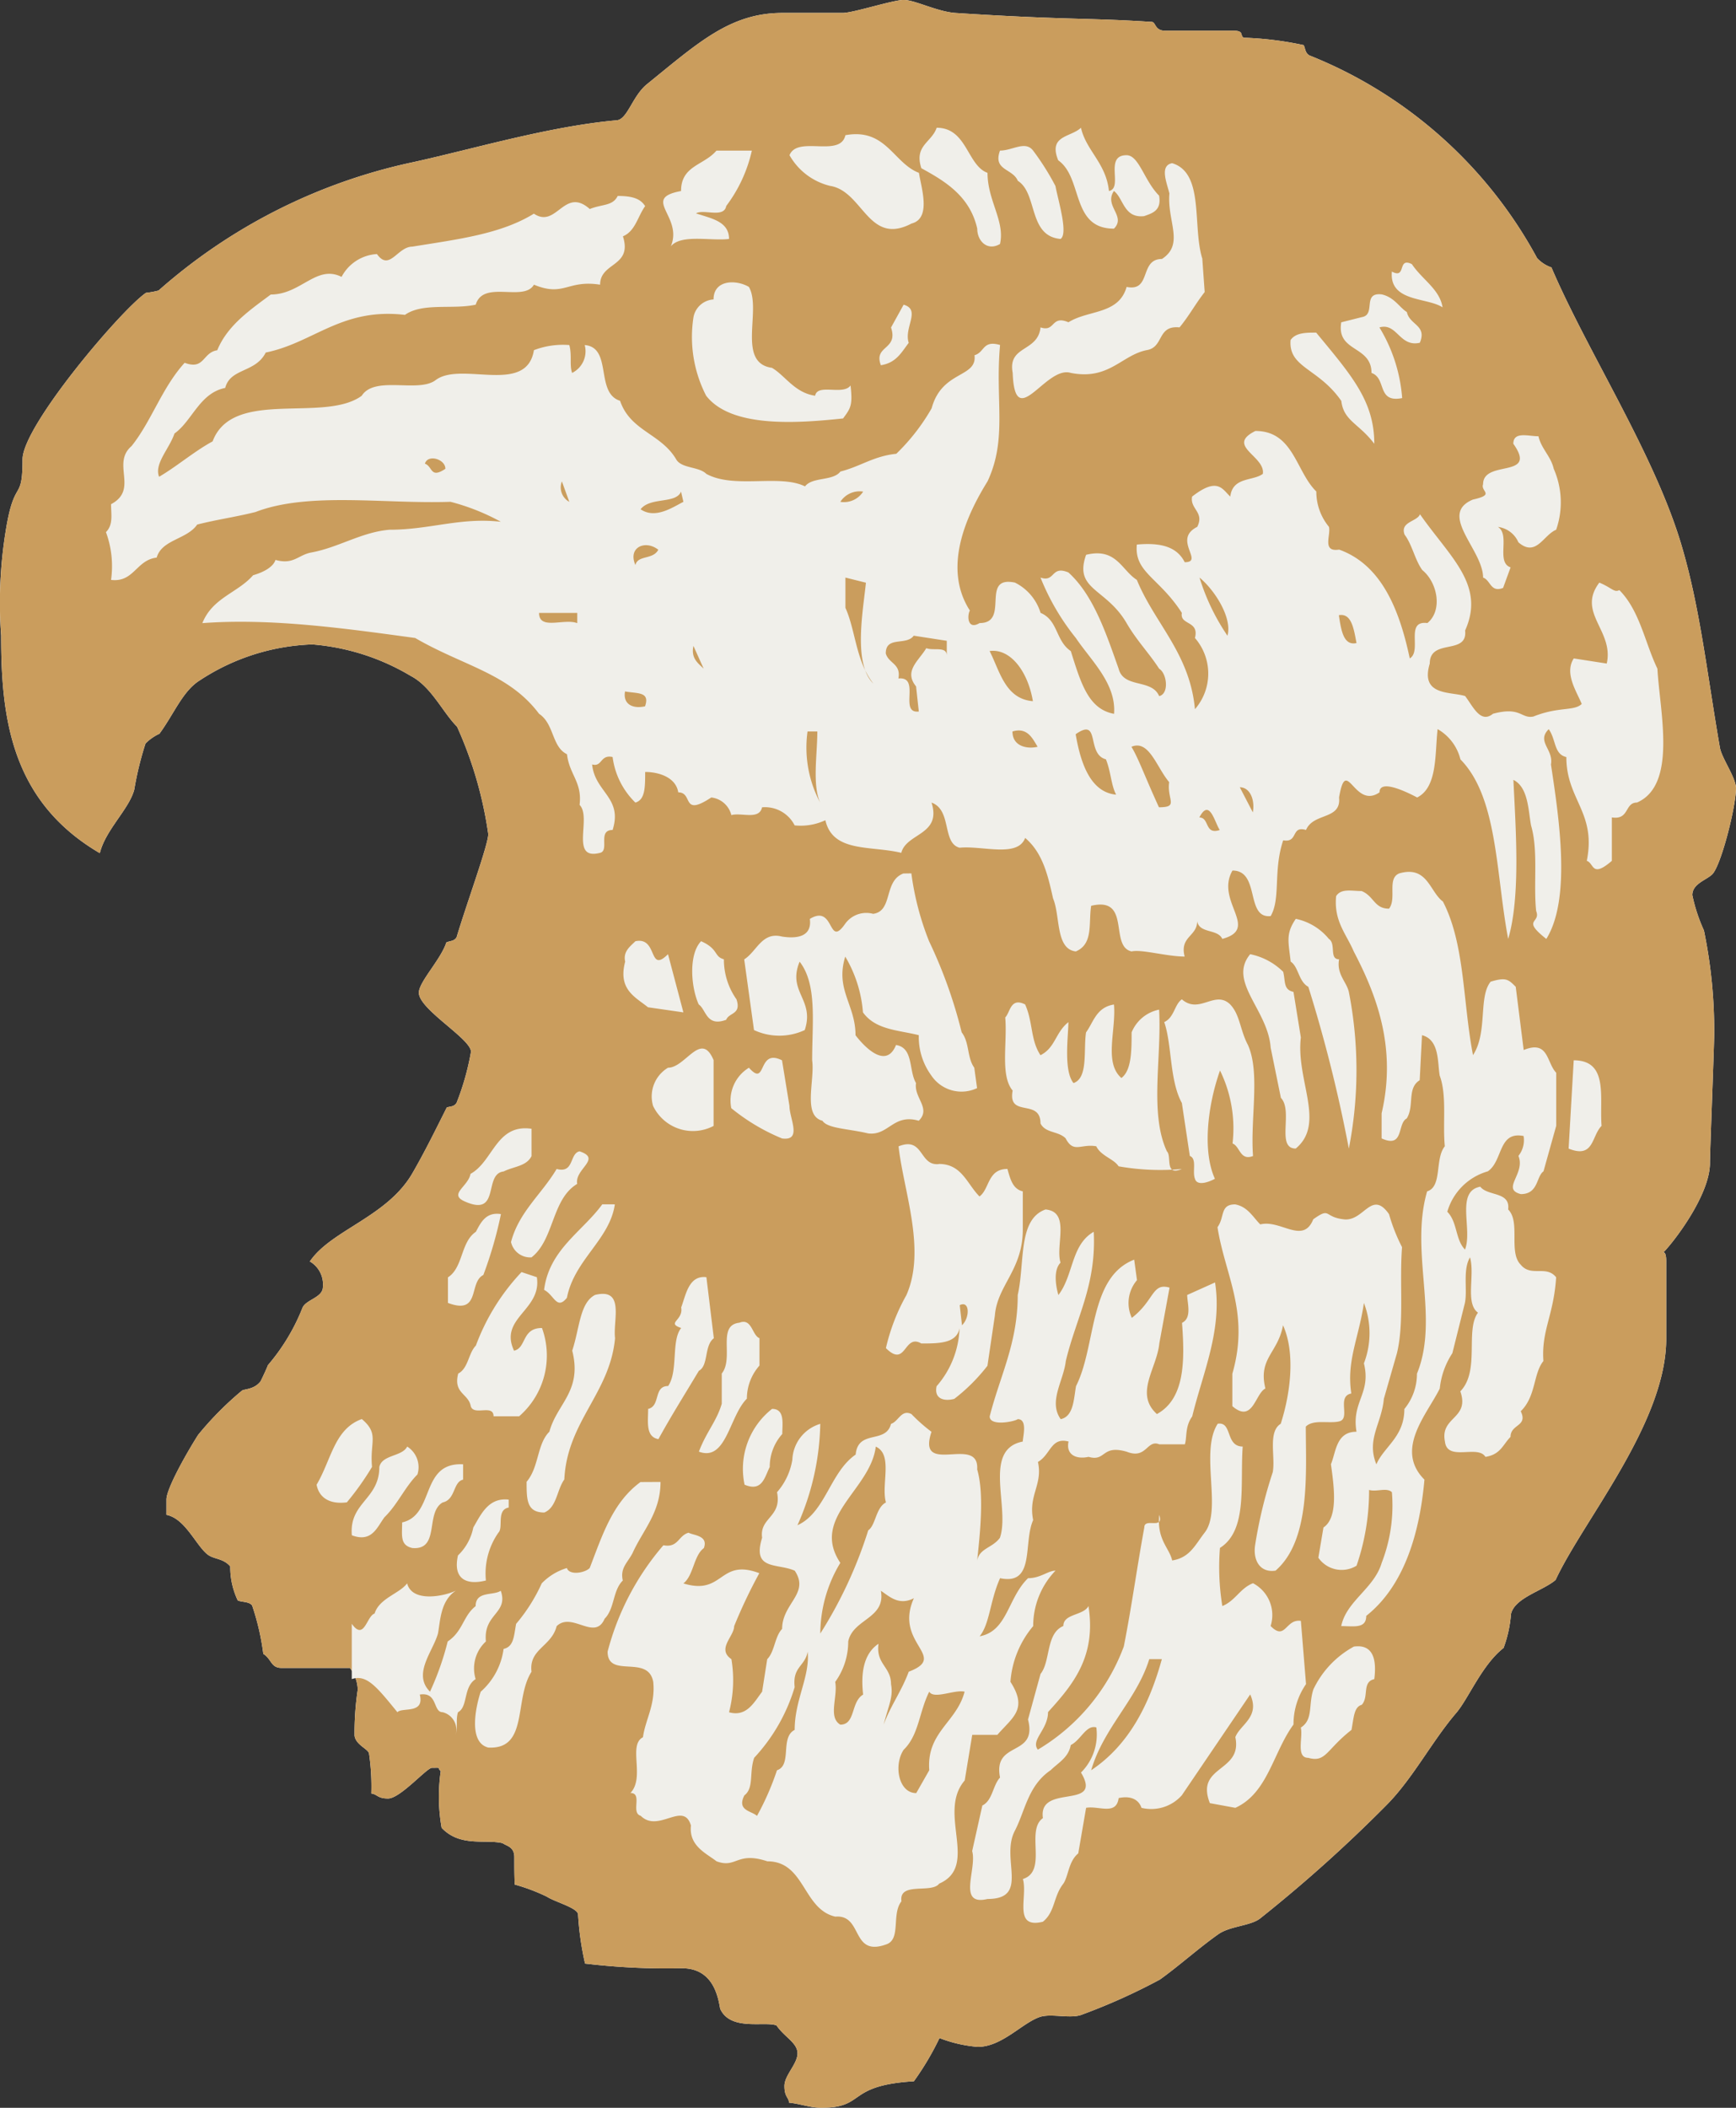 <svg xmlns="http://www.w3.org/2000/svg" width="109.044" height="132.368" viewBox="0 0 109.044 132.368"><rect x="0" y="0" width="109.044" height="132.368" fill="#333333" stroke="none"/><g id="Raggruppa_18" data-name="Raggruppa 18" transform="translate(-821.052 -860.069)"><path id="Tracciato_580" data-name="Tracciato 580" d="M170.711,10.318c.672,0,2.132.76,3.278.818,6.836.443,8.181.291,12.27.558.264,0,.176.554.845.554h4.291c.7,0,.382.294.645.439a21.006,21.006,0,0,1,3.768.466c.115.264.085.466.348.642a28.084,28.084,0,0,1,14.311,12.733,2.2,2.2,0,0,0,.9.585c2.281,5.339,6.542,11.824,8.208,17.578,1.139,3.883,1.578,8,2.365,12.527.088.672,1.02,1.926,1.02,2.6,0,1.166-.963,4.961-1.517,5.43-.378.348-1.227.581-1.227,1.281a10.5,10.5,0,0,0,.73,2.22,31.08,31.08,0,0,1,.645,6.512c0,.7-.267,7.387-.267,8.09,0,2.068-2.392,5.106-2.947,5.636,0,0,.2-.152.2.554v4.846c0,5.288-5.2,11.388-6.951,15.152-.787.676-2.565,1.112-2.8,2.136a7.8,7.8,0,0,1-.466,2.132c-1.379,1.078-2.227,3.241-3.007,4.119-1.49,1.747-2.717,4.112-4.349,5.751a90.2,90.2,0,0,1-7.948,7.127c-.615.466-1.9.466-2.626.99-1.2.845-2.426,1.953-3.653,2.835a38.115,38.115,0,0,1-4.849,2.186c-.727.321-1.98-.088-2.714.172-1.108.385-2.369,1.872-3.886,1.872a8.6,8.6,0,0,1-2.4-.554,17.632,17.632,0,0,1-1.608,2.713c-4.3.267-2.98,1.666-5.819,1.666-.672,0-1.375-.26-2.021-.321-.027-.351-.291-.351-.291-1.048,0-.676.821-1.379.821-2.048s-.821-1.021-1.318-1.754c-.733-.287-2.9.378-3.541-1.051-.145-.875-.5-2.541-2.4-2.541a43.292,43.292,0,0,1-6.086-.294,18.762,18.762,0,0,1-.439-3.089c-.027-.412-1.49-.794-1.96-1.112a11.9,11.9,0,0,0-2.017-.76c-.027-.612-.027-1.021-.027-1.72,0-.669-.5-.7-.733-.879-1.085-.264-2.663.267-3.832-.963a11.176,11.176,0,0,1-.057-3.562c-.267-.237.118-.206-.554-.206-.324,0-1.994,1.926-2.751,1.926-.672,0-.672-.264-1.054-.314a14.21,14.21,0,0,0-.145-2.514c-.061-.291-.821-.531-.909-1.108a18.06,18.06,0,0,1,.2-2.9,2.369,2.369,0,0,0-.493-1.365h-4.3c-.672,0-.615-.561-1.139-.882a15.49,15.49,0,0,0-.7-3.034c-.179-.264-.672-.206-.906-.324a4.869,4.869,0,0,1-.47-2.132c-.439-.524-1.024-.436-1.433-.757-.73-.585-1.4-2.251-2.575-2.484v-.963c0-.669,1.23-2.862,1.99-4.058a20.219,20.219,0,0,1,2.747-2.774c.145-.118.76-.057,1.173-.585.118-.233.378-.787.466-1.021a12.724,12.724,0,0,0,2.166-3.592c.206-.524,1.284-.645,1.284-1.314a1.664,1.664,0,0,0-.818-1.605c1.345-1.987,4.886-2.8,6.464-5.579.76-1.314,1.463-2.747,2.136-4.089.233-.084.439-.03.615-.291a16.165,16.165,0,0,0,.906-3.21c0-.818-3.274-2.659-3.274-3.71,0-.672,1.375-2.075,1.727-3.153.26-.118.466-.061.642-.321.645-2.163,1.99-5.809,1.99-6.485a24.764,24.764,0,0,0-1.96-6.745c-.906-.906-1.609-2.507-2.9-3.183a14.278,14.278,0,0,0-6.2-1.984,13.671,13.671,0,0,0-7.049,2.251c-1.081.669-1.605,2.071-2.545,3.359a3.016,3.016,0,0,0-.875.612,20.123,20.123,0,0,0-.706,2.893c-.318,1.223-1.811,2.534-2.163,3.994-5.586-3.268-6.2-8.526-6.2-13.662a28.123,28.123,0,0,1,.264-6.424c.558-3.622,1.081-1.842,1.081-4.643,0-2.1,6.2-9.4,7.752-10.458a5.262,5.262,0,0,0,.791-.145,35.177,35.177,0,0,1,15.97-8.056c3.744-.818,8.512-2.247,12.783-2.632.7-.024.993-1.514,1.933-2.274,3.244-2.629,5.234-4.471,8.512-4.471h3.774c.672,0,3.156-.818,3.859-.818" transform="translate(707.136 849.751)" fill="#fff" fill-rule="evenodd"></path><path id="Tracciato_581" data-name="Tracciato 581" d="M170.711,10.318c.672,0,2.132.76,3.278.818,6.836.443,8.181.291,12.27.558.264,0,.176.554.845.554h4.291c.7,0,.382.294.645.439a21.006,21.006,0,0,1,3.768.466c.115.264.085.466.348.642a28.084,28.084,0,0,1,14.311,12.733,2.2,2.2,0,0,0,.9.585c2.281,5.339,6.542,11.824,8.208,17.578,1.139,3.883,1.578,8,2.365,12.527.088.672,1.02,1.926,1.02,2.6,0,1.166-.963,4.961-1.517,5.43-.378.348-1.227.581-1.227,1.281a10.5,10.5,0,0,0,.73,2.22,31.08,31.08,0,0,1,.645,6.512c0,.7-.267,7.387-.267,8.09,0,2.068-2.392,5.106-2.947,5.636,0,0,.2-.152.2.554v4.846c0,5.288-5.2,11.388-6.951,15.152-.787.676-2.565,1.112-2.8,2.136a7.8,7.8,0,0,1-.466,2.132c-1.379,1.078-2.227,3.241-3.007,4.119-1.49,1.747-2.717,4.112-4.349,5.751a90.2,90.2,0,0,1-7.948,7.127c-.615.466-1.9.466-2.626.99-1.2.845-2.426,1.953-3.653,2.835a38.115,38.115,0,0,1-4.849,2.186c-.727.321-1.98-.088-2.714.172-1.108.385-2.369,1.872-3.886,1.872a8.6,8.6,0,0,1-2.4-.554,17.632,17.632,0,0,1-1.608,2.713c-4.3.267-2.98,1.666-5.819,1.666-.672,0-1.375-.26-2.021-.321-.027-.351-.291-.351-.291-1.048,0-.676.821-1.379.821-2.048s-.821-1.021-1.318-1.754c-.733-.287-2.9.378-3.541-1.051-.145-.875-.5-2.541-2.4-2.541a43.292,43.292,0,0,1-6.086-.294,18.762,18.762,0,0,1-.439-3.089c-.027-.412-1.49-.794-1.96-1.112a11.9,11.9,0,0,0-2.017-.76c-.027-.612-.027-1.021-.027-1.72,0-.669-.5-.7-.733-.879-1.085-.264-2.663.267-3.832-.963a11.176,11.176,0,0,1-.057-3.562c-.267-.237.118-.206-.554-.206-.324,0-1.994,1.926-2.751,1.926-.672,0-.672-.264-1.054-.314a14.21,14.21,0,0,0-.145-2.514c-.061-.291-.821-.531-.909-1.108a18.06,18.06,0,0,1,.2-2.9,2.369,2.369,0,0,0-.493-1.365h-4.3c-.672,0-.615-.561-1.139-.882a15.49,15.49,0,0,0-.7-3.034c-.179-.264-.672-.206-.906-.324a4.869,4.869,0,0,1-.47-2.132c-.439-.524-1.024-.436-1.433-.757-.73-.585-1.4-2.251-2.575-2.484v-.963c0-.669,1.23-2.862,1.99-4.058a20.219,20.219,0,0,1,2.747-2.774c.145-.118.76-.057,1.173-.585.118-.233.378-.787.466-1.021a12.724,12.724,0,0,0,2.166-3.592c.206-.524,1.284-.645,1.284-1.314a1.664,1.664,0,0,0-.818-1.605c1.345-1.987,4.886-2.8,6.464-5.579.76-1.314,1.463-2.747,2.136-4.089.233-.084.439-.03.615-.291a16.165,16.165,0,0,0,.906-3.21c0-.818-3.274-2.659-3.274-3.71,0-.672,1.375-2.075,1.727-3.153.26-.118.466-.061.642-.321.645-2.163,1.99-5.809,1.99-6.485a24.764,24.764,0,0,0-1.96-6.745c-.906-.906-1.609-2.507-2.9-3.183a14.278,14.278,0,0,0-6.2-1.984,13.671,13.671,0,0,0-7.049,2.251c-1.081.669-1.605,2.071-2.545,3.359a3.016,3.016,0,0,0-.875.612,20.123,20.123,0,0,0-.706,2.893c-.318,1.223-1.811,2.534-2.163,3.994-5.586-3.268-6.2-8.526-6.2-13.662a28.123,28.123,0,0,1,.264-6.424c.558-3.622,1.081-1.842,1.081-4.643,0-2.1,6.2-9.4,7.752-10.458a5.262,5.262,0,0,0,.791-.145,35.177,35.177,0,0,1,15.97-8.056c3.744-.818,8.512-2.247,12.783-2.632.7-.024.993-1.514,1.933-2.274,3.244-2.629,5.234-4.471,8.512-4.471h3.774c.672,0,3.156-.818,3.859-.818" transform="translate(707.136 849.751)" fill="#ca9d5d" fill-rule="evenodd"></path><path id="Tracciato_582" data-name="Tracciato 582" d="M169.82,110.894c-.5,1.933-2.4,2.538-2.22,4.934l-.818,1.436c-1.108,0-1.433-1.75-.791-2.72.963-.933.963-2.359,1.608-3.649.294.5,1.578-.145,2.22,0m12.391-2.044c-.791,2.869-2.075,5.4-4.44,6.978.787-2.683,2.866-4.437,3.65-6.978Zm-23.063,4.444c-.936.466-.145,2.22-1.112,2.534a17.115,17.115,0,0,1-1.257,2.869c-.324-.321-1.287-.321-.791-1.291.615-.466.291-1.426.615-2.359a11.212,11.212,0,0,0,2.544-4.44c-.145-1.287.642-1.287.818-2.223.145,1.581-.818,3.007-.818,4.91m36.407-3.187c-.787.176-.321,1.108-.787,1.612-.493.139-.493.781-.645,1.575-1.6,1.25-1.6,2.068-2.717,1.754-.787,0-.318-1.287-.466-1.9.791-.493.466-1.426.791-2.4a5.973,5.973,0,0,1,2.544-2.686c1.281-.176,1.423.933,1.281,2.044m-28.919-5.082c-1.287,2.862,2.22,3.649-.324,4.616-.466,1.254-1.112,2.078-1.578,3.325.324-1.247.615-1.75.466-2.538,0-1.108-.96-1.254-.787-2.541-.966.642-1.112,1.9-.966,3.19-.787.466-.466,1.889-1.433,1.889-.787-.466-.145-1.75-.321-2.683a4.328,4.328,0,0,0,.818-2.541c.294-1.429,2.369-1.429,2.051-3.183.5.321,1.112.966,2.075.466m-28.784-.466c-.963.642-.963,1.9-1.112,2.686-.321,1.139-1.612,2.541-.5,3.649a17.7,17.7,0,0,0,1.112-3.153c.963-.642.963-1.605,1.754-2.217,0-.966,1.112-.645,1.578-.966.5,1.433-1.108,1.433-.933,3.183a2.3,2.3,0,0,0-.645,2.365c-.791.5-.47,1.75-1.108,2.078-.149.466,0,.96-.149,1.426a1.136,1.136,0,0,0-.818-1.426c-.615,0-.294-1.291-1.433-1.108.318,1.247-1.112.781-1.406,1.108-1.287-1.578-1.93-2.4-2.866-2.078v-3.474c.787,1.108.936-.5,1.433-.642.294-.966,1.578-1.257,2.044-1.9.321,1.254,2.4.787,3.045.466m3.335-5.224c-.791.145-.321,1.254-.645,1.575a4.477,4.477,0,0,0-.787,3.007c-1.287.321-2.078-.145-1.754-1.575a3.329,3.329,0,0,0,.963-1.754c.466-.787.936-1.9,2.223-1.75Zm9.536-1.608c0,1.929-1.115,3.038-1.754,4.464-.321.618-.794.939-.615,1.727-.645.642-.5,1.754-1.142,2.4-.615,1.429-2.048-.466-3.014.466-.321,1.284-1.754,1.429-1.578,2.862-1.112,1.75-.176,4.9-2.72,4.761-1.26-.324-.791-2.544-.47-3.508a4.341,4.341,0,0,0,1.436-2.686c.642-.145.642-.787.787-1.575a10.759,10.759,0,0,0,1.608-2.541,3.645,3.645,0,0,1,1.581-.963c.145.466,1.112.321,1.433,0,.791-2.048,1.433-4.116,3.19-5.4Zm-12.4-.145c-.642.145-.466,1.257-1.284,1.433-1.115.642-.145,3.007-1.906,2.862-.787-.179-.639-.794-.639-1.608,2.075-.466,1.112-3.795,3.829-3.649Zm26.56,1.433c-.639.321-.639,1.429-1.112,1.75a27.45,27.45,0,0,1-3.011,6.481,8.628,8.628,0,0,1,1.257-4.437c-1.9-2.859,1.9-4.582,2.227-7.3,1.108.5.321,2.4.639,3.5m-29.426-1.754c-.791.791-1.257,1.9-2.075,2.69-.47.639-.791,1.605-2.048,1.132-.176-2.068,1.727-2.244,1.727-4.288.172-.787,1.433-.642,1.75-1.284a1.531,1.531,0,0,1,.645,1.75m51.836-1.75c-.172,2.4.324,5.255-1.429,6.366a15.264,15.264,0,0,0,.149,3.649c.814-.324,1.108-1.112,1.926-1.433a2.259,2.259,0,0,1,1.108,2.686c.936.963.936-.466,1.9-.321l.324,3.971a4.437,4.437,0,0,0-.787,2.538c-1.287,1.754-1.605,4.3-3.653,5.231l-1.6-.294c-.936-2.389,2.068-1.923,1.6-4.143.294-.794,1.578-1.26.933-2.683l-4.292,6.329a2.569,2.569,0,0,1-2.538.791c-.149-.466-.615-.791-1.433-.612-.145,1.112-1.257.466-2.044.612l-.493,2.862c-.615.5-.615,1.433-.936,1.9-.642.818-.5,1.75-1.284,2.392-1.9.466-.936-1.575-1.257-2.683,1.578-.5.145-3.038,1.257-3.825-.318-2.22,3.822-.466,2.392-2.862a3.369,3.369,0,0,0,.963-2.835c-.642-.179-.963.791-1.605,1.108-.145.794-.787,1.108-1.257,1.575-1.429.966-1.605,2.548-2.251,3.8-.936,1.75.97,4.292-1.72,4.292-1.936.466-.645-1.9-.966-3.007l.639-2.862c.649-.321.649-1.257,1.112-1.757-.463-2.359,2.376-1.247,1.757-3.643l.787-2.866c.642-.791.321-2.541,1.433-3.007,0-.787,1.257-.642,1.578-1.254.493,3.149-.936,4.9-2.541,6.66,0,1.108-1.108,1.75-.639,2.359a12.683,12.683,0,0,0,5.4-6.481c.5-2.538.821-4.934,1.287-7.475,0-.639,1.254.176.936-.787-.152,1.575.642,2.075.814,2.862,1.112-.176,1.433-.966,2.044-1.754,1.112-1.429-.321-5.079.818-6.833.933-.145.466,1.433,1.575,1.433m-54.7,1.284a17.618,17.618,0,0,1-1.578,2.22c-1.112.145-1.757-.321-1.9-1.108.933-1.578,1.112-3.5,2.839-4.123,1.112.939.493,1.406.642,3.011m25.769-2.071a3.074,3.074,0,0,0-.787,2.071c-.324.642-.47,1.578-1.581,1.112a4.786,4.786,0,0,1,1.727-4.761c.818,0,.642.933.642,1.578m-1.433-6.015v1.717a3.137,3.137,0,0,0-.791,2.078c-1.112,1.108-1.287,3.97-3.014,3.328.473-1.254,1.112-1.9,1.436-3.007v-1.9c.787-.97-.324-3.038,1.108-3.19.791-.314.791.794,1.26.97m-9.07,0c-.321,3.467-3.011,5.224-3.187,8.874-.47.645-.47,1.754-1.257,2.075-1.112,0-1.112-.818-1.112-1.929.791-.933.642-2.362,1.433-3.149.466-1.754,2.078-2.541,1.433-5.086.47-1.426.47-3,1.433-3.5,1.9-.466,1.112,1.612,1.257,2.72m21.792-.818-.142-1.26c.642-.318.642.794.142,1.26m-16.054-3.014.466,3.832c-.618.466-.321,1.717-.939,2.044-.963,1.605-1.754,2.859-2.541,4.292-.821-.145-.645-1.112-.645-1.9.791-.176.321-1.436,1.257-1.436.645-.956.176-2.859.818-3.643-.963-.328.149-.466,0-1.291.294-.787.473-2.038,1.585-1.9m-10.651,0c.321,2.082-2.4,2.548-1.433,4.616.791-.176.47-1.426,1.754-1.426a5.053,5.053,0,0,1-1.433,5.545h-1.608c0-.787-1.257,0-1.433-.642-.149-.794-1.112-.794-.787-2.041.639-.328.639-1.287,1.108-1.754a13.56,13.56,0,0,1,2.869-4.619Zm-2.254-3.97a25.5,25.5,0,0,1-1.108,3.832c-.939.463-.149,2.534-2.223,1.754V84.875c.963-.612.791-2.217,1.754-2.859.321-.612.645-1.257,1.578-1.112m35.157,3.038c-.466.466-.321,1.436-.145,2.044.963-1.25.787-3.153,2.22-3.971.172,3.362-1.112,5.407-1.754,8.117-.145,1.26-1.108,2.541-.321,3.649.818-.172.818-1.281.963-2.075,1.284-2.534.791-6.833,3.653-7.941l.176,1.287a2.208,2.208,0,0,0-.324,2.369c1.433-1.112,1.26-2.223,2.369-1.9l-.642,3.5c-.152,1.575-1.578,3.149-.152,4.44,1.757-.963,1.757-3.332,1.578-5.728.642-.314.324-1.247.324-1.75l1.75-.787c.47,3-.787,5.728-1.433,8.411-.463.645-.318,1.287-.463,1.754h-1.605c-.791-.321-.791.963-2.044.466-1.608-.466-1.287.642-2.4.321-.791.176-1.433-.145-1.257-.963-1.112-.291-1.112.818-1.923,1.284.318,1.433-.618,2.075-.3,3.65-.642,1.433.149,4.116-2.078,3.649-.642,1.429-.642,2.862-1.284,3.649,1.754-.321,1.754-2.4,3.041-3.649.787,0,1.257-.473,1.723-.473a5.01,5.01,0,0,0-1.4,3.481,6.11,6.11,0,0,0-1.429,3.5c1.108,1.72.145,2.217-.821,3.328h-1.578l-.473,2.866c-1.754,2.038.939,5.369-1.605,6.481-.47.642-2.541-.145-2.369,1.108-.645.818,0,2.4-.966,2.71-2.22.794-1.433-1.892-3.187-1.747-2.048-.466-1.9-3.474-4.271-3.474-1.93-.642-1.93.466-3.19,0-.639-.5-1.75-.963-1.608-2.247-.466-1.578-2.044.5-3.156-.612-.645-.182.142-1.433-.645-1.433.936-.97-.172-3.011.787-3.5.149-1.108.791-2.041.645-3.477-.321-1.754-2.866-.176-2.866-1.9A16.67,16.67,0,0,1,150.9,101.7c.936.179.936-.615,1.581-.787.318.172,1.257.172.96.966-.642.466-.642,1.72-1.284,2.217,2.544.787,2.223-1.605,4.768-.642a32.285,32.285,0,0,0-1.581,3.328c0,.642-1.112,1.429-.172,2.071a8,8,0,0,1-.149,3.335c1.112.314,1.581-.642,2.078-1.291l.321-2.044c.47-.466.47-1.429.936-1.9,0-1.608,1.754-2.22.791-3.656-1.112-.49-2.693,0-2.048-2.068-.176-1.281,1.257-1.281.936-2.859A4.086,4.086,0,0,0,159,96.327a2.454,2.454,0,0,1,1.754-2.251,16.248,16.248,0,0,1-1.433,6.366c1.754-.787,2.044-3.328,3.656-4.437.149-1.605,1.9-.642,2.22-1.929.473-.145.645-.933,1.287-.612a10.277,10.277,0,0,0,1.257,1.112c-.963,2.859,3.014.145,2.869,2.362.473,1.608.145,4.292,0,5.724.145-.787.966-.787,1.429-1.433.649-1.9-1.112-5.545,1.436-6.042,0-.291.321-1.406-.318-1.406-.183.149-1.761.473-1.761-.172.642-2.545,1.761-4.586,1.761-7.623.463-2.044,0-4.758,1.747-5.373,1.578.145.615,2.22.936,3.328m-27.99-3.649c-.321,2.22-2.544,3.474-3.011,5.87-.645.794-.791-.176-1.433-.5.321-2.534,2.4-3.649,3.656-5.373Zm-2.365-1.284c-1.612.963-1.436,3.5-2.869,4.613a1.235,1.235,0,0,1-1.287-.963c.5-1.9,1.929-3.007,2.866-4.589,1.112.3.791-.96,1.436-1.108,1.433.473-.324,1.108-.145,2.048m22.725-1.254c1.433,0,1.76,1.254,2.544,2.041.642-.466.5-1.727,1.754-1.727.179.618.324,1.26.966,1.406v2.4c0,2.538-1.608,3.508-1.754,5.4l-.466,3.153a11.487,11.487,0,0,1-2.082,2.078c-.642.172-1.284,0-1.112-.794a5.817,5.817,0,0,0,1.44-3.643c-.182.96-1.291.96-2.4.96-1.112-.645-.936,1.575-2.224.291a12.4,12.4,0,0,1,1.287-3.328c1.257-2.855-.176-6.512-.493-9.343,1.6-.642,1.281,1.257,2.541,1.112m-25.594-.5c-.321.645-1.112.645-1.754.966-1.287.145-.179,2.862-2.4,1.9-1.112-.466.172-.933.321-1.75,1.433-.787,1.608-3.153,3.832-2.832Zm16.2-3.149c0,.787.821,2.217-.466,2.041a12.618,12.618,0,0,1-3.187-1.9,2.409,2.409,0,0,1,1.108-2.541c1.142,1.284.5-1.254,2.078-.466Zm-4.765-2.862v4.116a2.776,2.776,0,0,1-3.8-1.254,2.1,2.1,0,0,1,.936-2.4c1.112,0,2.078-2.365,2.869-.466m55.773,4.116c-.642.642-.466,2.075-2.071,1.429l.321-5.545c2.217,0,1.605,2.362,1.75,4.116m-36.208-7.62c.5,1.108.324,2.217.963,3.183.936-.466.936-1.433,1.754-2.075,0,.821-.321,3.038.321,3.825.936-.321.615-2.071.787-3.183.47-.642.642-1.575,1.754-1.75.145,1.605-.645,3.649.466,4.613.642-.466.642-1.75.642-2.862a2.369,2.369,0,0,1,1.727-1.429c.172,3.007-.618,6.512.49,8.9.324.294-.172,1.581.936,1.108a15.057,15.057,0,0,1-3.971-.169c-.291-.466-1.108-.645-1.4-1.257-.963-.176-1.429.466-1.926-.5-.466-.466-1.257-.314-1.578-.933,0-1.608-2.075-.321-1.75-2.068-.794-.939-.324-3.011-.466-4.592.321-.318.321-1.281,1.254-.814m12.878,0c.615.642.615,1.605,1.112,2.541.787,1.75.142,4.613.321,6.975-.818.324-.818-.612-1.287-.787a8.254,8.254,0,0,0-.787-4.582c-.787,2.22-1.108,5.075-.321,6.8-.318.176-1.108.5-1.254,0-.179-.466.145-1.254-.321-1.433l-.5-3.325c-.784-1.433-.612-3.649-1.108-5.082.639-.294.639-1.108,1.108-1.429,1.112.963,2.075-.612,3.038.321m3.328-2.048c.149.618,0,1.115.645,1.26l.463,2.862c-.321,2.683,1.581,5.4-.321,6.975-1.254,0-.142-2.362-.933-3.183l-.642-3.149c-.172-2.4-2.714-4.146-1.287-5.873a4.117,4.117,0,0,1,2.075,1.108M151.19,64.583l.966,3.653-2.224-.321c-.791-.642-1.9-1.108-1.433-2.866-.145-.639.321-.96.642-1.281,1.436-.3.791,2.071,2.048.814m3.511.321a4.338,4.338,0,0,0,.791,2.514c.321.963-.47.818-.645,1.284-1.254.466-1.254-.642-1.727-.963-.5-1.108-.639-3.156.149-3.971,1.112.493.791.963,1.433,1.135m38-1.281c.47.314,0,1.281.642,1.281-.172.936.466,1.406.612,2.048a25.487,25.487,0,0,1,0,9.837,90.284,90.284,0,0,0-2.545-10.158c-.612-.321-.612-1.26-1.108-1.581-.145-1.281-.318-1.747.321-2.686a3.638,3.638,0,0,1,2.078,1.26m7.154-2.365c1.4,2.68,1.254,6.336,1.9,9.664.936-1.433.324-3.649,1.108-4.613.97-.291,1.108-.145,1.575.321l.5,3.971c1.575-.645,1.426.787,2.044,1.429v3.328l-.8,2.862c-.46.321-.314,1.429-1.423,1.429-1.26-.321.314-1.284-.152-2.4A1.586,1.586,0,0,0,204.932,76c-1.612-.321-1.287,1.578-2.251,2.22a3.7,3.7,0,0,0-2.541,2.538c.642.645.5,1.754,1.112,2.372.493-1.26-.615-3.656.96-3.947.47.612,1.9.291,1.75,1.429.794.791,0,2.686.794,3.474.642.787,1.6,0,2.22.787-.152,2.4-.936,3.328-.8,5.258-.642.794-.46,2.223-1.423,3.153.466.97-.642.791-.642,1.612-.47.466-.618,1.108-1.578,1.254-.466-.787-2.4.321-2.541-.963-.321-1.578,1.578-1.406.966-3.153,1.25-1.284.291-3.832,1.108-4.94-.818-.6-.176-2.359-.5-3.474-.47.787-.149,2.044-.321,2.869l-.787,3.149a4.955,4.955,0,0,0-.791,2.22c-.791,1.605-2.859,3.825-.963,5.721-.294,3.328-1.257,6.657-3.656,8.556,0,.818-.781.642-1.571.642.321-1.578,2.071-2.365,2.541-3.97a9.938,9.938,0,0,0,.642-4.437c-.321-.321-.97,0-1.433-.145a14.508,14.508,0,0,1-.787,4.758,1.781,1.781,0,0,1-2.4-.5l.321-1.9c.966-.639.642-2.683.47-3.971.324-.787.324-2.041,1.605-2.041-.324-1.9.936-2.4.466-4.295a5.277,5.277,0,0,0,0-3.791c-.324,2.217-1.108,3.643-.791,5.684-.956.182,0,1.608-.784,1.757-.642.145-1.608-.149-2.075.324,0,2.859.321,7.12-1.9,9.043-.963.152-1.429-.635-1.284-1.6a28.8,28.8,0,0,1,1.108-4.582c.176-.963-.318-2.538.5-3.038.612-1.9.933-4.437.145-6.187-.321,1.75-1.575,2.068-1.108,3.971-.642.314-.787,2.217-2.075,1.108V90.927c1.108-3.832-.466-6.191-.933-9.2.466-.642.145-1.433,1.108-1.433.791.145,1.112.791,1.578,1.257,1.284-.321,2.686,1.284,3.329-.321,1.112-.791.642-.145,1.9,0,1.281.176,1.75-1.9,2.859-.324a11.262,11.262,0,0,0,.818,2.075c-.172,2.22.145,4.758-.321,6.66l-.821,2.862c-.142,1.575-1.112,2.541-.47,4.116.47-1.108,1.757-1.72,1.757-3.474a3.473,3.473,0,0,0,.791-2.217c1.429-3.5-.47-7.627.639-11.452.966-.291.47-2.041,1.112-2.832-.145-1.429.145-3.183-.321-4.437-.145-.818,0-2.251-1.112-2.538l-.145,2.828c-.814.5-.321,1.608-.814,2.4-.615.321-.149,1.9-1.578,1.254V74.572c.963-4.116-.328-7.444-1.75-10.161-.47-1.108-1.26-1.9-1.108-3.474.318-.5.956-.321,1.6-.321.787.321.787,1.108,1.723,1.108.5-.642-.145-1.9.645-2.217,1.747-.5,1.9,1.108,2.714,1.75m-33.362-1.75a17.641,17.641,0,0,0,1.112,4.261,29.814,29.814,0,0,1,2.048,5.721c.5.645.328,1.578.791,2.22l.176,1.284a2.281,2.281,0,0,1-2.869-.787,4.093,4.093,0,0,1-.791-2.538c-1.281-.324-2.713-.324-3.508-1.433a8.054,8.054,0,0,0-1.112-3.5c-.642,2.075.645,3.007.645,4.937.466.612,1.9,2.217,2.544.612,1.112.176.787,1.605,1.257,2.392-.145.933.963,1.578.172,2.365-1.605-.466-1.9.963-3.187.794-1.257-.3-2.541-.3-2.865-.794-1.257-.318-.466-2.541-.645-3.795,0-2.4.324-4.765-.787-6.194-.791,1.9.966,2.369.321,4.295a3.779,3.779,0,0,1-3.187,0l-.615-4.44c.791-.493,1.112-1.754,2.369-1.433.966.152,1.9,0,1.754-1.108,1.581-.96,1.115,1.9,2.223.3a1.632,1.632,0,0,1,1.754-.618c1.26-.172.645-2.068,1.9-2.534Zm19.373-2.724c-.963.328-.639-.787-1.284-.787.645-1.254.963.328,1.284.787m2.075-1.108-.818-1.575c.639,0,.963.787.818,1.575m-5.255-1.9c-.152,1.108.639,1.581-.642,1.581-.936-2.048-1.26-3.014-1.727-3.8,1.108-.466,1.575,1.287,2.369,2.22m-8.262-2.22c-.618.152-1.581,0-1.581-.96.963-.294,1.284.493,1.581.96m-13.838-.96c0,1.426-.324,3.356.176,4.464a7.35,7.35,0,0,1-.791-4.464Zm18.126,1.747c.321.794.321,1.608.642,2.22-1.578-.145-2.22-1.9-2.541-3.795,1.578-1.108.642,1.254,1.9,1.575m-28.949-3.328c-.787.179-1.4-.145-1.257-.933.787.145,1.581,0,1.257.933m3.683-2.362c-.321-.321-.818-.642-.642-1.429Zm20.68,2.041c-1.75-.145-2.078-1.9-2.72-3.149,1.291-.179,2.4,1.254,2.72,3.149m-5.41-2.859c0-.612-.818-.291-1.287-.47-.47.791-1.433,1.433-.642,2.4l.172,1.578c-1.281.145.149-2.22-1.281-2.075.172-.933-.615-.933-.794-1.575,0-1.112,1.287-.466,1.757-1.112l2.075.321Zm25.736-.791c-.814.179-.963-.787-1.108-1.75.784-.145.936.818,1.108,1.75M145.49,43.794c-.821-.321-2.4.466-2.4-.642h2.4Zm40.84.787a13.542,13.542,0,0,1-1.754-3.649c.963.791,2.071,2.541,1.754,3.649m-22.708-3.328c-.176,1.754-.818,5.082.466,6.336-1.108-1.429-1.108-3.328-1.754-4.758v-1.9Zm-8.451-1.429.321,1.754Zm-4.592-.642c-.324.642-1.291.321-1.436.963-.493-1.108.615-1.605,1.436-.963m12.868-3.649a1.429,1.429,0,0,1-1.433.642,1.435,1.435,0,0,1,1.433-.642m-11.29.642c-.645.321-1.757,1.108-2.69.466.615-.787,2.22-.321,2.541-1.108Zm-7.167,0a1.032,1.032,0,0,1-.466-1.284ZM137.207,34.1c-.963.645-.787-.149-1.287-.321.176-.615,1.287-.291,1.287.321m68.658-2.048c.176.791.784,1.26.96,2.048a5.234,5.234,0,0,1,.152,3.829c-.8.321-1.257,1.75-2.372.787a1.618,1.618,0,0,0-1.284-.966c.794.5-.142,2.22.794,2.541l-.47,1.287c-.791.321-.791-.5-1.257-.645,0-1.75-2.859-3.971-.642-4.9,1.433-.321.466-.5.642-.963,0-1.578,3.477-.321,1.9-2.541,0-.794.933-.473,1.575-.473m-13.959-6.508c2.217,2.683,3.65,4.292,3.65,6.981-.967-1.284-1.923-1.429-2.071-2.69-1.433-2.075-3.332-2.075-3.187-3.825.321-.466.966-.466,1.608-.466m-25.594.642c-.466.612-.787,1.254-1.75,1.406-.473-1.26,1.112-.939.639-2.369l.791-1.433c1.112.321,0,1.433.321,2.4M197.6,24.256c.172.821,1.281.821.814,1.929-1.281.294-1.429-1.284-2.538-.963a9.965,9.965,0,0,1,1.429,4.437c-1.612.321-.963-1.254-1.926-1.578,0-1.75-2.217-1.284-1.9-3.18l1.284-.324c.929-.145,0-1.575,1.257-1.429.791.176,1.112.818,1.578,1.108m-39.887,3.5c.818.466,1.433,1.578,2.72,1.754.145-.787,1.754,0,2.224-.642.145,1.257,0,1.436-.47,2.071-2.865.3-7.018.612-8.6-1.429a8.062,8.062,0,0,1-.794-4.937,1.364,1.364,0,0,1,1.26-1.108c0-1.254,1.433-1.254,2.22-.787.821,1.429-.787,4.758,1.436,5.079m42.135-3.795c-.966-.642-3.359-.321-3.183-2.247.936.5.321-.936,1.257-.466.639.963,1.75,1.575,1.926,2.713M149.758,17.6c-.47.642-.615,1.575-1.4,1.9.615,1.93-1.433,1.608-1.433,3.038-2.078-.321-2.254.787-4.156,0-.642,1.108-3.187-.321-3.656,1.254-1.433.321-3.332-.145-4.447.642-3.977-.466-5.731,1.754-8.745,2.365-.642,1.284-2.22.963-2.545,2.223-1.608.318-2.075,2.075-3.187,2.862-.321.96-1.287,1.9-.966,2.717,1.112-.649,2.223-1.608,3.362-2.223,1.257-3.356,6.991-1.135,9.364-2.862.818-1.287,3.508-.176,4.619-.966,1.581-1.254,5.734.966,6.2-1.9a5.077,5.077,0,0,1,2.223-.321c.176.642,0,1.26.176,1.75a1.517,1.517,0,0,0,.791-1.75c1.754.149.642,3.007,2.22,3.5.645,1.9,2.548,2.048,3.511,3.653.321.612,1.433.463,1.906.936,1.75.963,4.619,0,6.2.787.466-.612,1.757-.321,2.223-.933,1.288-.328,2.075-.966,3.511-1.115a12.785,12.785,0,0,0,2.22-2.855c.649-2.4,2.869-1.9,2.693-3.335.649-.176.493-.963,1.605-.642-.318,3.5.47,5.873-.784,8.559-1.284,2.071-2.866,5.4-1.112,8.117-.172.291-.172,1.254.612.787,1.933,0,0-3.007,2.22-2.541a3.149,3.149,0,0,1,1.608,1.9c1.112.466.936,1.75,1.9,2.4.642,2.041,1.112,3.649,2.717,3.94.145-1.9-1.433-3.328-2.4-4.761a14.787,14.787,0,0,1-2.22-3.795c.936.321.642-.787,1.754-.321,1.578,1.433,2.365,3.825,3.153,6.045.321,1.254,2.078.612,2.545,1.72.642-.145.49-1.429,0-1.72-.618-.963-1.4-1.754-2.044-2.862-1.287-2.217-3.332-2.071-2.544-4.292,1.9-.466,2.22.963,3.187,1.575,1.108,2.717,3.328,4.616,3.649,8.12a3.407,3.407,0,0,0,0-4.471c.291-1.108-.966-.787-.821-1.575-1.426-2.22-3-2.541-2.828-4.292,1.575-.145,2.538.176,3.007,1.108,1.254,0-.791-1.429.787-2.22.466-.933-.466-1.108-.324-1.9,1.608-1.254,1.9-.466,2.4,0,.145-1.254,1.433-.963,2.044-1.429.176-1.112-2.365-1.754-.466-2.693,2.4,0,2.538,2.548,3.825,3.8a3.471,3.471,0,0,0,.791,2.217c.145.5-.466,1.608.642,1.433,2.686.963,3.8,3.825,4.437,6.833.787-.466-.321-2.4,1.108-2.22.966-.787.645-2.541-.321-3.328-.466-.642-.639-1.605-1.108-2.217-.318-.821.791-.821.963-1.287,1.9,2.717,4.119,4.437,2.835,7.3.172,1.578-2.22.466-2.22,2.075-.615,2.041,1.284,1.75,2.22,2.041.493.642.96,1.754,1.75,1.112,1.754-.47,1.754.321,2.534.176,1.612-.645,2.545-.321,3.041-.791-.321-.787-1.108-1.926-.5-2.859l2.071.321c.466-2.075-1.9-3.183-.466-5.082.787.324.933.645,1.257.47,1.284,1.284,1.612,3.325,2.392,4.934.145,2.686,1.26,7.3-1.284,8.407-.787,0-.466,1.108-1.578.933V58.72c-1.284,1.108-1.108.145-1.575,0,.612-3.045-1.284-3.832-1.284-6.518-.791-.176-.639-1.108-1.108-1.75-.787.787.318,1.26.142,2.217.5,3.328,1.287,8.414-.291,10.955-1.6-1.26-.318-.963-.639-1.754-.182-1.72.145-3.8-.321-5.373-.176-.966-.176-2.4-1.108-2.862.139,3.011.466,7.3-.328,9.989-.784-4.116-.642-8.88-3-11.276a3.013,3.013,0,0,0-1.433-1.9c-.176,1.575,0,3.649-1.284,4.292-.936-.493-2.365-1.108-2.365-.321-1.605,1.108-2.075-2.4-2.541.321.145,1.429-1.608.933-2.075,2.041-.966-.287-.47.821-1.433.649-.642,1.9-.145,3.649-.787,4.758-1.605.172-.642-2.859-2.4-2.859-1.108,1.926,1.754,3.649-.639,4.292-.294-.642-1.433-.321-1.578-1.108,0,.956-1.112.956-.787,2.217-1.115,0-2.717-.47-3.332-.321-1.426-.321,0-3.474-2.541-2.866-.172,1.115.149,2.392-.963,2.866-1.284-.149-.963-2.22-1.429-3.328-.321-1.429-.642-2.862-1.754-3.8-.463,1.257-2.693.47-4.119.615-1.112-.294-.47-2.369-1.761-2.835.649,2.048-1.578,1.9-1.9,3.156-1.93-.466-4.3,0-4.768-2.048a3.677,3.677,0,0,1-1.93.324,2.086,2.086,0,0,0-2.048-1.135c-.176.811-1.287.314-1.929.49a1.47,1.47,0,0,0-1.26-1.108c-1.9,1.254-1.112-.321-2.075-.321-.149-.963-1.257-1.281-2.078-1.281,0,.96,0,1.747-.615,1.923A4.855,4.855,0,0,1,147.71,52.2c-.787-.176-.642.645-1.287.466.176,1.754,1.933,2.075,1.287,4.116-.966,0-.176,1.287-.787,1.436-1.933.5-.5-2.223-1.287-3.011.176-1.429-.645-1.9-.791-3.183-.966-.466-.791-1.9-1.754-2.538-1.9-2.541-4.771-3.007-7.782-4.761-4.474-.612-9.07-1.254-13.368-.933.642-1.605,2.223-1.9,3.187-3.007.615-.176,1.26-.5,1.406-.963,1.142.321,1.433-.321,2.254-.466,1.727-.321,3.16-1.284,4.91-1.429,2.548,0,4.45-.791,6.991-.5a13.672,13.672,0,0,0-3.16-1.254c-4.15.145-8.921-.642-12.253.642-1.287.321-2.4.466-3.66.787-.642.936-2.224.936-2.544,2.075-1.284.145-1.429,1.575-2.866,1.4a6.183,6.183,0,0,0-.321-3c.47-.47.321-1.112.321-1.754,1.754-.933,0-2.541,1.287-3.649,1.26-1.575,1.9-3.649,3.335-5.231,1.257.473,1.112-.642,2.048-.787.645-1.575,2.078-2.541,3.362-3.5,1.9,0,2.869-1.9,4.447-1.108a2.684,2.684,0,0,1,2.223-1.433c.787,1.112,1.287-.466,2.22-.466,2.872-.466,5.559-.787,7.637-2.071,1.433.963,1.9-1.723,3.511-.291.791-.321,1.433-.176,1.754-.821.939,0,1.436.176,1.727.645m34.995,3.325L184.9,23c-.612.787-.933,1.429-1.578,2.22-1.433-.145-.963,1.257-2.071,1.429-1.578.321-2.362,1.9-4.761,1.429-1.578-.49-3.508,3.8-3.65,0-.324-1.75,1.581-1.284,1.75-2.859.936.321.642-.791,1.754-.321,1.257-.791,3.153-.47,3.653-2.22,1.578.321.784-1.754,2.217-1.754,1.433-.933.318-2.362.47-4.116-.152-.642-.642-1.75.172-1.9,2.044.612,1.254,3.971,1.9,6.012m-28.3-6.8a9.033,9.033,0,0,1-1.608,3.474c-.145.787-1.406.176-1.9.466.963.321,2.075.5,2.075,1.605-1.112.145-3.014-.321-3.656.466.791-1.9-1.9-3.007.642-3.474,0-1.605,1.433-1.605,2.224-2.538Zm19.069,2.217c.176.933.818,3.007.321,3.328-2.044-.176-1.426-2.862-2.683-3.649-.324-.787-1.581-.642-1.119-1.9.794,0,1.581-.642,2.078,0a16.186,16.186,0,0,1,1.4,2.217m-8.57-.818c.149.963.791,2.862-.466,3.183-2.72,1.429-3.041-2.044-5.119-2.365a4.016,4.016,0,0,1-2.545-1.926c.5-1.257,3.19.176,3.511-1.257,2.545-.466,3.014,1.754,4.619,2.365m11.932,1.139c.929-.176-.328-2.247,1.108-2.247.784,0,1.108,1.605,2.044,2.538.172.966-.466,1.112-.936,1.287-1.287.145-1.287-1.112-1.9-1.578-.645.936.791,1.578,0,2.365-2.717,0-1.926-3.183-3.5-4.292-.642-1.578.787-1.433,1.429-2.044.321,1.433,1.578,2.22,1.757,3.971m-7.627-1.139c0,1.75,1.112,3.038.784,4.467-.784.466-1.429-.176-1.429-.963-.466-2.075-2.078-3.007-3.511-3.795-.466-1.429.642-1.608.963-2.541,1.909,0,1.909,2.365,3.193,2.832" transform="translate(711.822 855.409)" fill="#f0efea" fill-rule="evenodd"></path></g></svg>